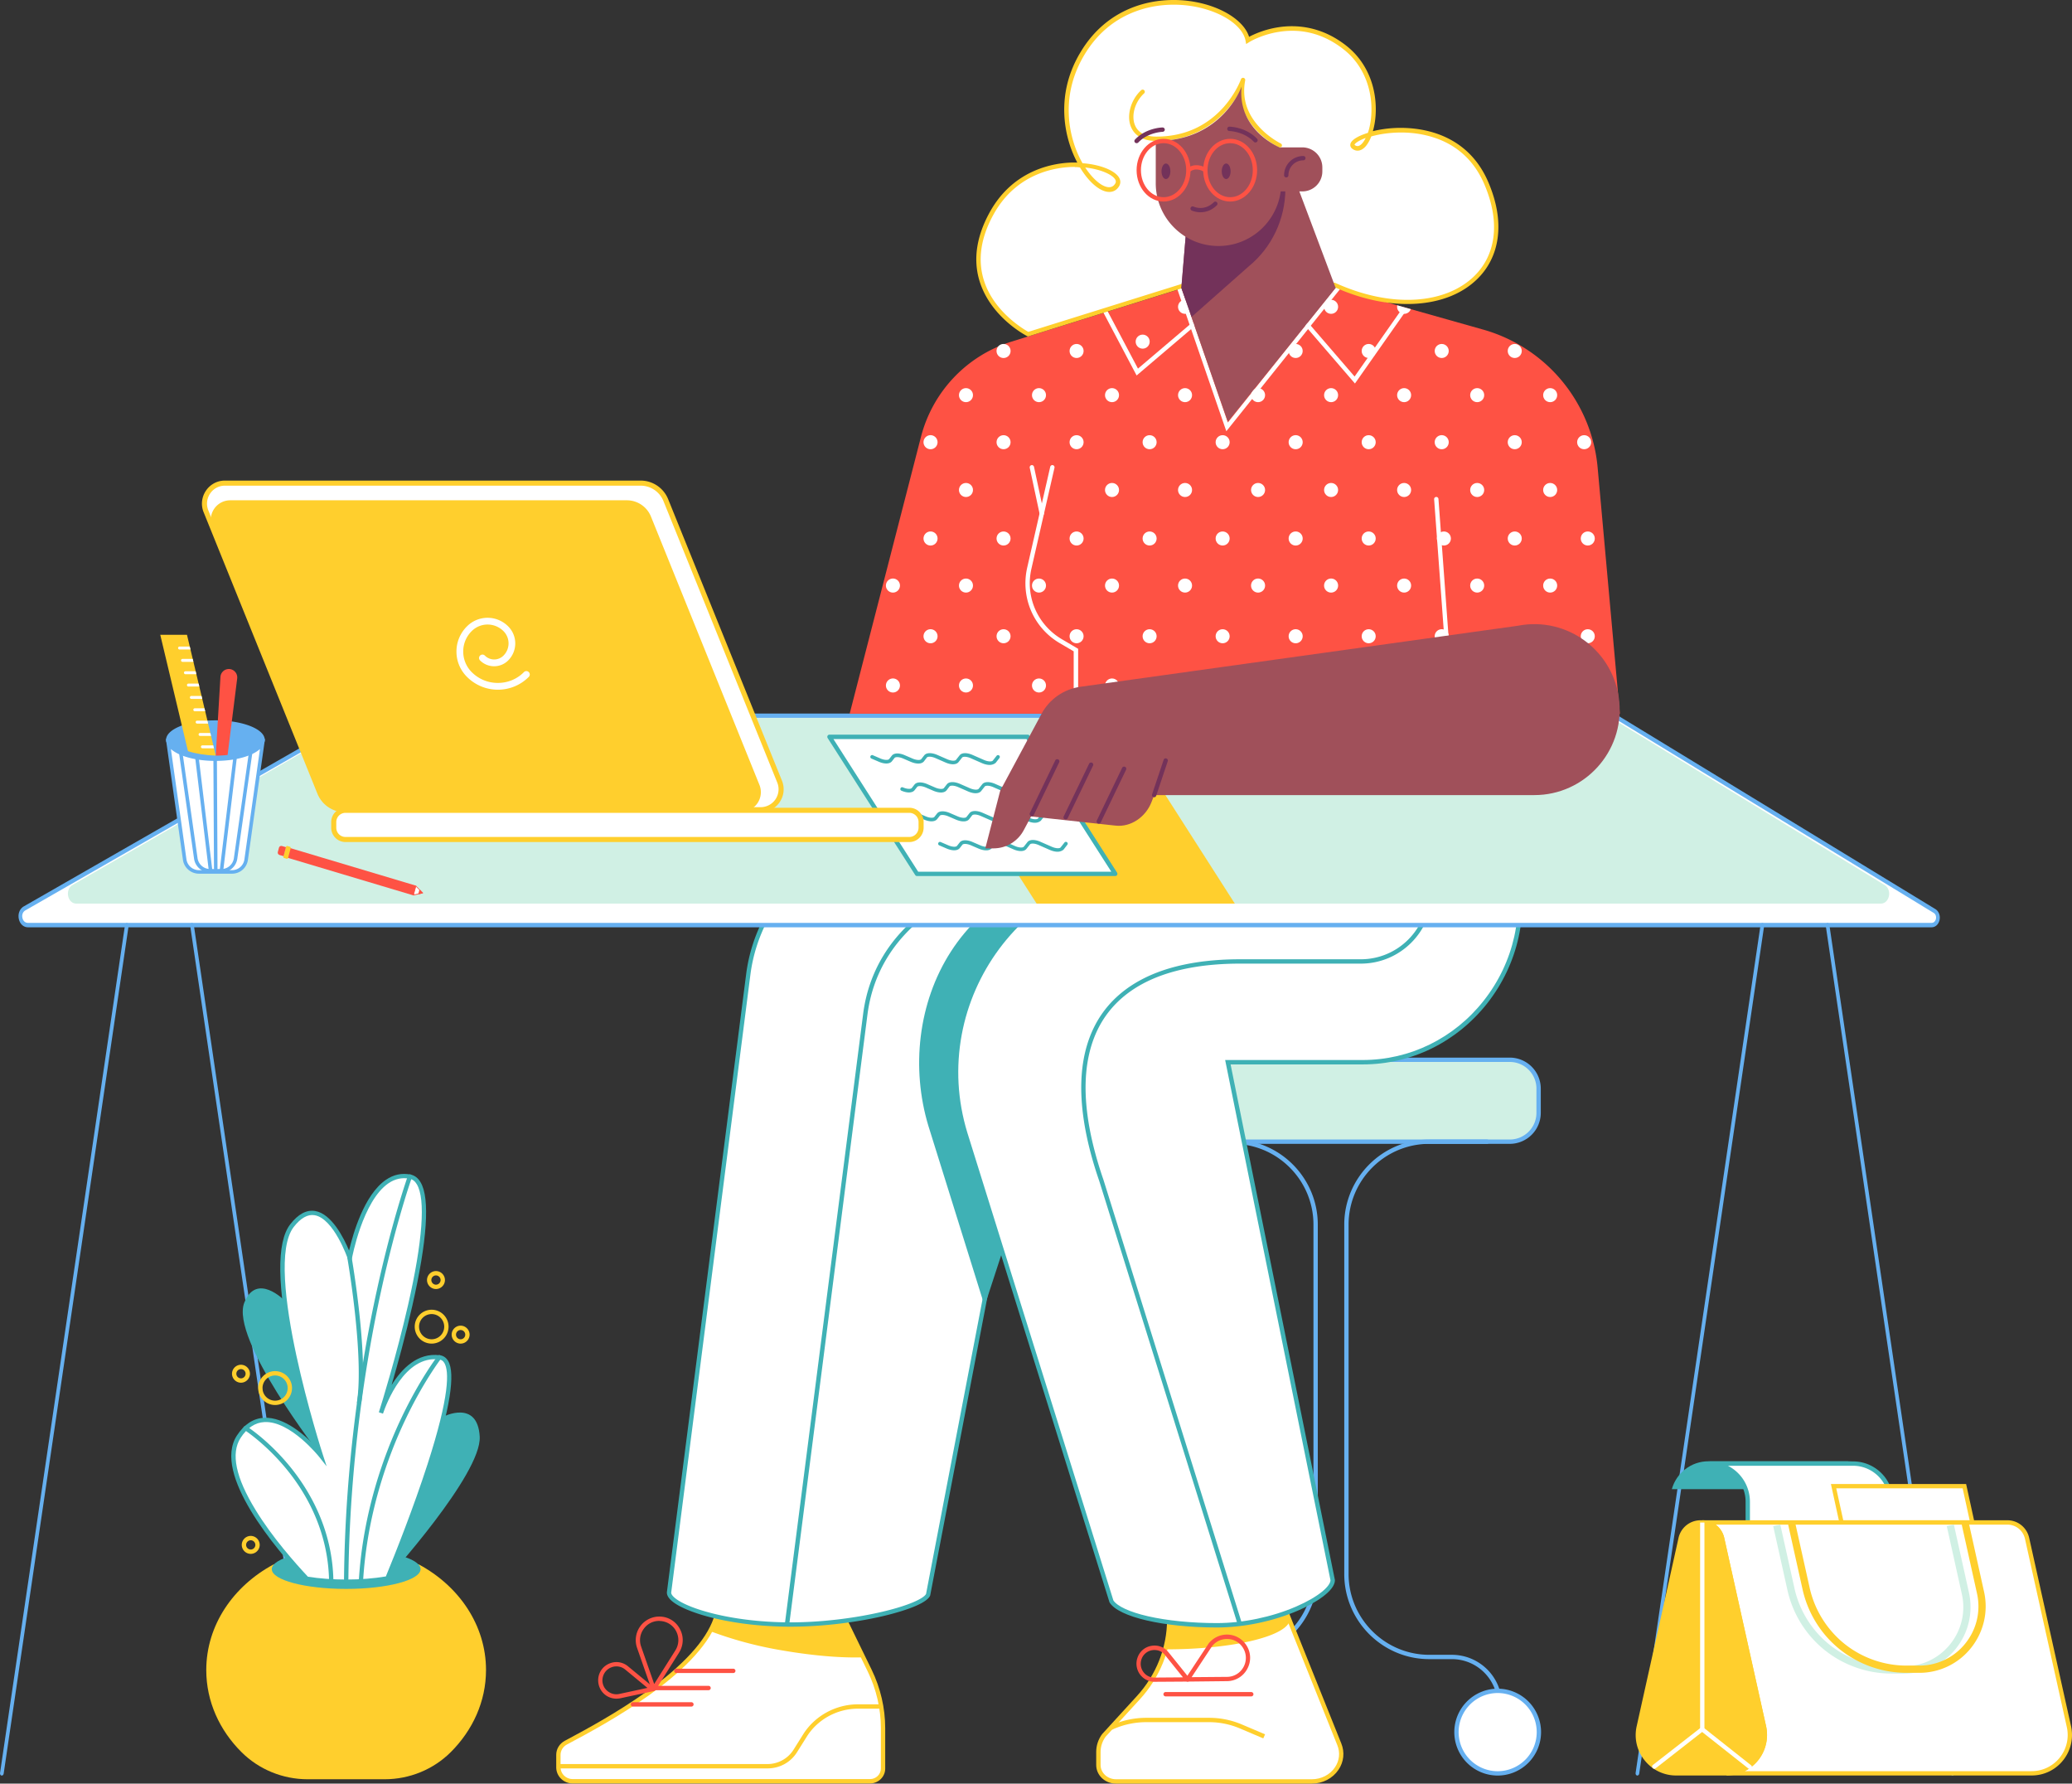 <svg xmlns="http://www.w3.org/2000/svg" xmlns:xlink="http://www.w3.org/1999/xlink" width="495" height="426" fill="none" xmlns:v="https://vecta.io/nano"><rect width="100%" height="100%" fill="#333333" stroke="none"/><style><![CDATA[.B{fill:#fff}.C{fill:#ffcf2d}.D{fill:#fe5244}.E{fill:#3fb1b5}.F{fill:#66b0f0}.G{fill:#d0f0e4}.H{fill:#a0505a}.I{fill:#73325a}.J{fill-rule:evenodd}]]></style><path d="M277.665 407.704a.51.51 0 0 1-.518-.519 11.96 11.96 0 0 1 11.936-11.949h5.423c10.623 0 19.277-8.664 19.277-19.3V292.5c0-10.635-8.654-19.298-19.277-19.298h-13.8a.51.51 0 0 1 0-1.038h13.8c11.193 0 20.314 9.13 20.314 20.336v83.438c0 11.206-9.12 20.336-20.314 20.336h-5.423a10.92 10.92 0 0 0-10.9 10.912.51.51 0 0 1-.518.519z" class="F"/><path d="M278.184 423.56c5.437 0 9.845-4.413 9.845-9.856s-4.408-9.857-9.845-9.857-9.846 4.413-9.846 9.857 4.408 9.856 9.846 9.856z" class="B"/><path d="M278.183 424.08a10.38 10.38 0 0 1-10.364-10.375c0-5.724 4.647-10.376 10.364-10.376a10.38 10.38 0 0 1 10.364 10.376 10.38 10.38 0 0 1-10.364 10.375zm0-19.713a9.34 9.34 0 0 0-9.327 9.338 9.34 9.34 0 0 0 9.327 9.338 9.34 9.34 0 0 0 9.328-9.338 9.34 9.34 0 0 0-9.328-9.338z" class="F"/><path d="M276.25 272.682h84.448c3.8 0 6.875-3.078 6.875-6.882v-5.793c0-3.805-3.075-6.883-6.875-6.883H276.25c-4.37 0-7.91 3.545-7.91 7.92v3.7a7.92 7.92 0 0 0 7.911 7.937z" class="G"/><g class="F"><path d="M360.697 273.2H276.25c-4.647 0-8.43-3.787-8.43-8.456v-3.7a8.45 8.45 0 0 1 8.43-8.439h84.448a7.41 7.41 0 0 1 7.393 7.402v5.793a7.41 7.41 0 0 1-7.393 7.401zm-84.448-19.558c-4.077 0-7.393 3.32-7.393 7.4v3.7c0 4.098 3.316 7.42 7.393 7.42h84.448c3.506 0 6.356-2.854 6.356-6.364v-5.793c0-3.51-2.85-6.364-6.356-6.364H276.25z"/><path d="M358.297 407.704a.51.51 0 0 1-.519-.519 10.92 10.92 0 0 0-10.899-10.912h-5.424c-11.193 0-20.313-9.13-20.313-20.336V292.5c0-11.205 9.12-20.336 20.313-20.336h13.8a.51.51 0 1 1 0 1.038h-13.8c-10.623 0-19.277 8.663-19.277 19.298v83.438c0 10.635 8.654 19.3 19.277 19.3h5.424a11.96 11.96 0 0 1 11.936 11.949.51.51 0 0 1-.518.519z"/></g><path d="M357.796 423.56c5.438 0 9.846-4.413 9.846-9.856s-4.408-9.857-9.846-9.857-9.846 4.413-9.846 9.857 4.408 9.856 9.846 9.856z" class="B"/><path d="M357.796 424.08a10.38 10.38 0 0 1-10.364-10.375 10.38 10.38 0 0 1 10.364-10.376 10.38 10.38 0 0 1 10.363 10.376 10.38 10.38 0 0 1-10.363 10.375zm0-19.713a9.34 9.34 0 0 0-9.328 9.338 9.34 9.34 0 0 0 9.328 9.338 9.34 9.34 0 0 0 9.327-9.338 9.34 9.34 0 0 0-9.327-9.338z" class="F"/><path d="M201.56 386.28l6.22 12.745c2.1 4.29 3.178 8.975 3.178 13.713v9.667c0 1.677-1.4 3.043-3.126 3.043h-71.027c-1.883 0-3.403-1.487-3.403-3.32v-2.992c0-1.2.674-2.317 1.762-2.905 7.375-3.96 31.195-16.34 35.807-29.57l30.6-.38z" class="B"/><path d="M207.83 425.966h-71.027c-2.16 0-3.92-1.73-3.92-3.84v-2.992c0-1.4.778-2.68 2.04-3.355l.777-.415c4.076-2.18 11.676-6.26 18.845-11.378 8.705-6.243 14.077-12.123 15.943-17.483l.12-.346 31.28-.38 6.357 13.04c2.107 4.34 3.23 9.165 3.23 13.938v9.667c0 1.954-1.64 3.545-3.645 3.545zm-36.498-38.788c-4.802 12.85-26.808 24.642-35.15 29.086l-.778.416c-.915.5-1.485 1.435-1.485 2.455v2.992c0 1.54 1.295 2.8 2.884 2.8h71.027c1.434 0 2.608-1.124 2.608-2.525v-9.666c0-4.635-1.088-9.286-3.126-13.49l-6.08-12.45-29.9.38z" class="C"/><path d="M210.524 407.584h-5.562c-5.147 0-9.932 2.61-12.626 6.883l-2.367 3.77c-1.416 2.248-3.92 3.615-6.615 3.615h-49.92" class="B"/><path d="M183.354 422.37h-49.92v-1.038h49.92c2.504 0 4.87-1.297 6.184-3.372l2.366-3.77c2.78-4.392 7.773-7.125 13.058-7.125h5.562v1.038h-5.562c-4.94 0-9.603 2.542-12.194 6.64l-2.367 3.77c-1.52 2.42-4.145 3.857-7.047 3.857zm22.868-26.528c-5.337.173-12.42-.38-20.97-1.937a91.15 91.15 0 0 1-15.598-4.323 19.49 19.49 0 0 0 1.313-2.905l30.6-.398 4.663 9.563z" class="C"/><g class="D"><path d="M156.165 403.9h-.052c-.2-.017-.363-.156-.432-.346l-3.49-9.978c-.604-1.746-.31-3.683.777-5.17s2.85-2.352 4.68-2.3a5.49 5.49 0 0 1 4.785 2.974c.967 1.8.88 3.908-.207 5.638l-5.63 8.94c-.087.156-.26.242-.432.242zm1.313-16.757c-1.47 0-2.8.675-3.68 1.885a4.55 4.55 0 0 0-.639 4.22l3.127 8.957 5.06-8.024c.88-1.4.95-3.13.172-4.6s-2.245-2.37-3.903-2.42c-.035-.018-.087-.018-.138-.018z"/><path d="M147.27 405.716c-1.106 0-2.194-.415-3.006-1.193-1.036-.986-1.52-2.42-1.313-3.84a4.29 4.29 0 0 1 2.747-3.406 4.29 4.29 0 0 1 4.335.709l6.15 5.066a.5.5 0 0 1 .172.519c-.052.2-.207.346-.397.38l-7.8 1.677a5.09 5.09 0 0 1-.898.086zm0-7.712a3.31 3.31 0 0 0-1.209.225c-1.123.432-1.9 1.4-2.1 2.594a3.26 3.26 0 0 0 1.001 2.922c.812.76 1.9 1.072 2.97.847l6.737-1.452-5.32-4.393a3.29 3.29 0 0 0-2.09-.743z"/><path d="M169.275 403.692H155.3a.519.519 0 0 1 0-1.038h13.974a.519.519 0 0 1 0 1.038zm-4.093 3.908h-13.957a.519.519 0 0 1 0-1.038h13.957a.519.519 0 0 1 0 1.038zm10-8.006H161.57a.518.518 0 1 1 0-1.037h13.612a.518.518 0 1 1 0 1.037z"/></g><path d="M284.592 208.042l-32.042 12.14-30.815 160.667c-1.244 2.94-17.584 7.16-32.836 7.16-16.064 0-29.07-4.48-29.07-7.644l18.93-147.576c2.47-19.472 19.018-34.084 38.64-34.084h66.588l.31 9.32.294.017z" class="B"/><g class="E"><path d="M188.898 388.527c-7.4 0-14.75-.95-20.7-2.663-2.677-.778-8.878-2.854-8.878-5.5v-.07l18.93-147.576c1.21-9.545 5.855-18.313 13.058-24.66 7.22-6.364 16.48-9.874 26.1-9.874h67.09l.3 9.355 2.246.138L253 220.58l-30.78 160.494c-.984 2.317-8.395 4.254-11.52 4.98-6.857 1.574-14.786 2.473-21.8 2.473zm-28.552-8.128c.052 1.055 2.59 2.888 8.136 4.48 5.855 1.695 13.1 2.61 20.416 2.61 6.927 0 14.786-.9 21.557-2.455 6.754-1.557 10.26-3.286 10.78-4.34l30.85-160.892 31.68-12-.294-8.577h-66.086a38.34 38.34 0 0 0-25.409 9.615c-7.013 6.19-11.538 14.733-12.713 24.02L160.346 380.4z"/><path d="M188.017 388.492h-.07c-.277-.034-.484-.294-.45-.588l18.7-145.69c1.26-9.926 6.322-18.417 14.63-24.556 8.74-6.467 20.64-9.89 34.39-9.89a.51.51 0 1 1 0 1.037c-13.525 0-25.22 3.355-33.77 9.684-8.084 5.983-12.99 14.232-14.216 23.864l-18.69 145.69a.52.52 0 0 1-.518.45z"/><path d="M269.72 206.313L235.224 311.92l-13.438-43.024c-8.29-27.513 6.65-62.583 47.933-62.583z"/></g><path d="M307.547 385.64l12.42 30.97c1.727 4.288-1.676 8.87-6.582 8.87H266.6c-2.315 0-4.197-1.746-4.197-3.925v-3.113c0-1.418.45-2.784 1.312-3.96l8.205-8.975c4.785-5.222 7.4-11.88 7.4-18.745v-.087l28.207-1.037z" class="B"/><path d="M313.385 426H266.6c-2.61 0-4.716-1.99-4.716-4.444v-3.113c0-1.54.484-3.01 1.416-4.27l.035-.035 8.205-8.975c4.698-5.12 7.272-11.655 7.272-18.4v-.588l29.07-1.072 12.558 31.317c.846 2.092.604 4.392-.674 6.277-1.4 2.075-3.783 3.303-6.39 3.303zm-49.263-11.188c-.777 1.072-1.192 2.334-1.192 3.63v3.113c0 1.885 1.66 3.406 3.68 3.406h46.775c2.263 0 4.318-1.054 5.527-2.836 1.09-1.608 1.296-3.545.57-5.308L307.2 386.192l-27.343 1.003c-.104 6.848-2.78 13.47-7.548 18.676l-8.188 8.94z" class="C"/><path d="M265.453 412.65a19.73 19.73 0 0 1 8.343-1.85h15a19.56 19.56 0 0 1 7.704 1.573l5.493 2.335" class="B"/><path d="M301.795 415.2l-5.493-2.334c-2.366-1.02-4.888-1.54-7.496-1.54h-15c-2.798 0-5.596.622-8.118 1.798l-.432-.934c2.66-1.245 5.614-1.902 8.568-1.902h15a19.94 19.94 0 0 1 7.91 1.61l5.493 2.334-.432.968zm6.338-28.133c-.967 3.82-13.8 6.865-29.485 6.865h-.26c.64-2.335.967-4.738.967-7.177v-.086l28.207-1.02.57 1.418z" class="C"/><g class="D"><path d="M283.71 401.635c-.2 0-.363-.104-.45-.277s-.087-.38.017-.536l5.423-8.214c0-.017.018-.017.018-.035a5.6 5.6 0 0 1 4.698-2.161c1.83.103 3.472 1.106 4.422 2.663 1.054 1.73 1.088 3.822.104 5.585a5.53 5.53 0 0 1-4.802 2.871l-9.43.104zm5.838-8.44l-4.87 7.384 8.48-.07a4.49 4.49 0 0 0 3.904-2.335 4.51 4.51 0 0 0-.087-4.548c-.777-1.297-2.1-2.092-3.593-2.16-1.52-.087-2.9.553-3.834 1.73z"/><path d="M275.817 401.686c-1.4 0-2.73-.692-3.54-1.85-.812-1.176-1.002-2.663-.5-3.995a4.22 4.22 0 0 1 3.333-2.749c1.555-.26 3.075.328 4.06 1.556l4.94 6.14c.12.155.155.363.07.553a.52.52 0 0 1-.467.294l-7.876.052zm0-7.6a3.19 3.19 0 0 0-.553.052 3.22 3.22 0 0 0-2.539 2.093c-.38 1.037-.242 2.127.38 3.043.622.9 1.606 1.4 2.677 1.4h.017l6.806-.052-4.266-5.3c-.605-.795-1.538-1.228-2.522-1.228zm23.1 11.086H278.46a.519.519 0 1 1 0-1.038h20.468a.519.519 0 1 1 0 1.038z"/></g><path d="M318.394 377.408c0 3.752-13.542 10.8-27.672 10.8-12.695 0-23.215-2.524-25.2-5.724l-34.926-111.85c-9.7-32.113 14.32-64.485 47.812-64.485h5.734l-.812-28.844h71.718l7.065 29.346c5.7 23.69-12.23 47.07-36.567 47.07h-32.197l25.046 123.695z" class="B"/><g class="E"><path d="M290.722 388.717c-12.713 0-23.49-2.507-25.633-5.966l-.035-.052-.017-.07-34.926-111.85c-2.384-7.886-2.833-15.9-1.347-23.882 1.4-7.487 4.56-14.698 9.137-20.872s10.554-11.275 17.308-14.785c7.168-3.735 14.976-5.62 23.198-5.62h5.2l-.812-28.845h72.65l.104.398 7.065 29.346c2.78 11.586.12 23.656-7.307 33.116-7.306 9.268-18.136 14.595-29.76 14.595h-31.558l24.925 123.176c0 2.542-4.577 5.43-8.844 7.28-5.925 2.56-12.972 4.03-19.346 4.03zm-24.735-6.467c.933 1.4 3.92 2.784 8.222 3.77 4.612 1.055 10.468 1.642 16.496 1.642 6.236 0 13.128-1.435 18.93-3.942 5.58-2.42 8.17-4.93 8.222-6.278L292.69 253.177h32.837c11.296 0 21.85-5.17 28.95-14.198 7.238-9.2 9.83-20.94 7.117-32.233l-6.96-28.948h-70.785l.81 28.844h-6.27c-8.05 0-15.7 1.85-22.714 5.5-6.615 3.44-12.47 8.44-16.962 14.49s-7.583 13.108-8.948 20.458c-1.45 7.8-1.02 15.667 1.313 23.38l34.91 111.78z"/><path d="M296.13 388.18c-.225 0-.432-.138-.5-.363L262.62 282.1c-3.006-8.698-4.457-16.566-4.3-23.328.155-6.657 1.865-12.312 5.078-16.825 3.006-4.22 7.34-7.454 12.886-9.615 5.493-2.127 12.195-3.217 19.95-3.217h28.864c8.843 0 16.03-7.193 16.03-16.047v-35.693a.51.51 0 0 1 .518-.518c.294 0 .518.224.518.518v35.693c0 9.424-7.652 17.085-17.065 17.085h-28.864c-7.617 0-14.198 1.055-19.57 3.13-5.355 2.075-9.535 5.188-12.42 9.234-3.092 4.34-4.733 9.805-4.89 16.255-.155 6.64 1.28 14.388 4.25 22.982l33.01 105.746c.087.276-.07.57-.345.657-.035.034-.086.034-.138.034z"/></g><path d="M461.46 220.958H6.654c-1.8 0-2.465-2.767-.954-3.89l80.416-46.102h299.506l76.66 46.725c1.262.986.675 3.268-.822 3.268z" class="B"/><path d="M461.46 221.478H6.654c-1.013 0-1.85-.744-2.142-1.902-.28-1.16.088-2.318.954-2.957.015-.018.03-.018.044-.035l80.416-46.102c.06-.035.132-.052.19-.052h299.506c.074 0 .147.017.206.052l76.66 46.725c.014 0 .03.017.044.034.733.57 1.056 1.59.807 2.594-.265 1.003-.998 1.643-1.88 1.643zm-455.54-3.96c-.616.467-.7 1.228-.558 1.764.132.553.543 1.14 1.29 1.14H461.46c.587 0 .9-.467 1.028-.9.102-.433.058-1.02-.426-1.418L385.52 171.45H86.22l-80.3 46.068z" class="F"/><path d="M449.326 215.823H18.22c-1.996 0-2.76-3.095-1.057-4.358l69.396-39.98h298.376l65.493 40.016c1.643 1.28.88 4.323-1.1 4.323z" class="G"/><path d="M.433 424.08H.36c-.235-.052-.396-.3-.352-.605L29.87 220.872c.044-.277.264-.467.514-.415.235.052.396.3.352.605L.873 423.647c-.044.26-.235.432-.44.432zm75.297 0c-.206 0-.396-.173-.44-.433L45.427 221.045c-.044-.276.117-.553.352-.605s.47.14.514.415l29.863 202.602c.044.277-.117.553-.352.605-.03.018-.044.018-.073.018zm315.442-.003h-.074c-.235-.052-.396-.3-.352-.605L420.6 220.87c.044-.277.264-.467.513-.415.235.052.396.3.352.605l-29.862 202.602c-.044.242-.235.415-.44.415zm75.293.003c-.205 0-.396-.173-.44-.433l-29.862-202.602c-.045-.276.117-.553.352-.605s.47.14.513.415l29.863 202.602c.044.277-.117.553-.352.605-.03.018-.044.018-.074.018z" class="F"/><path d="M399.402 355.67h34.235c1.07-3.84 4.577-6.657 8.758-6.657H408.16c-4.18 0-7.686 2.818-8.757 6.657z" class="E"/><path d="M408.453 349.566c5.01 0 9.086 4.082 9.086 9.096v9.096h34.235v-9.096c0-5.032-4.076-9.096-9.086-9.096h-34.235z" class="B"/><path d="M452.292 368.277h-35.27v-9.614c0-4.72-3.835-8.578-8.568-8.578v-1.037h34.235c5.303 0 9.604 4.306 9.604 9.615v9.614zm-34.235-1.037h33.2v-8.577c0-4.72-3.852-8.578-8.568-8.578h-29.9a9.63 9.63 0 0 1 5.268 8.578v8.577z" class="E"/><path d="M469.3 354.962h-31.248l1.9 8.68H471.2l-1.9-8.68z" class="B"/><path d="M471.828 364.162h-32.3l-2.124-9.72h32.3l2.125 9.72zm-31.47-1.038h30.193l-1.676-7.643H438.68l1.676 7.643z" class="C"/><path d="M485.335 423.545H412.46c5.856 0 10.21-5.43 8.93-11.153l-10-44.98c-.483-2.213-2.452-3.787-4.715-3.787h72.875c2.263 0 4.215 1.574 4.716 3.787l10 44.98a9.16 9.16 0 0 1-8.931 11.153z" class="B"/><path d="M485.336 424.064H412.46v-1.037a8.56 8.56 0 0 0 6.737-3.234c1.64-2.058 2.263-4.704 1.693-7.28l-10.002-44.98c-.43-1.954-2.193-3.39-4.214-3.39v-1.038h72.875c2.522 0 4.664 1.73 5.217 4.185l10 44.98a9.7 9.7 0 0 1-1.883 8.162 9.59 9.59 0 0 1-7.548 3.631zm-68.506-1.037h68.506a8.56 8.56 0 0 0 6.736-3.234c1.64-2.058 2.263-4.704 1.693-7.28l-10-44.98c-.45-1.988-2.177-3.39-4.215-3.39h-69.714c1.02.744 1.78 1.868 2.073 3.165l10 44.978a9.7 9.7 0 0 1-1.883 8.162 10.16 10.16 0 0 1-3.196 2.577z" class="C"/><path d="M454.883 399.716h-3.057c-5.752 0-11.4-1.988-15.89-5.585s-7.652-8.68-8.913-14.32l-3.403-15.286 1.693-.38 3.403 15.287a23.86 23.86 0 0 0 8.308 13.35c4.18 3.355 9.448 5.205 14.82 5.205h3.058c4.3 0 8.325-1.937 11.02-5.31s3.714-7.712 2.764-11.932l-3.6-16.238 1.692-.38 3.6 16.238c1.054 4.72-.086 9.597-3.11 13.384-3.04 3.805-7.548 5.966-12.385 5.966z" class="G"/><g class="C"><path d="M458.5 399.543h-3.058a25.53 25.53 0 0 1-15.891-5.586c-4.5-3.597-7.652-8.68-8.913-14.318l-3.403-15.287a.87.87 0 0 1 .657-1.038.87.87 0 0 1 1.036.658l3.403 15.286a23.87 23.87 0 0 0 8.308 13.351c4.18 3.354 9.45 5.205 14.82 5.205h3.057a14.05 14.05 0 0 0 11.02-5.309c2.695-3.372 3.714-7.713 2.764-11.932l-3.6-16.238a.87.87 0 0 1 .656-1.038.87.87 0 0 1 1.036.657l3.6 16.238c1.053 4.72-.087 9.598-3.1 13.385a15.76 15.76 0 0 1-12.384 5.966zm-46.05 24.002h-12.023a9.16 9.16 0 0 1-8.93-11.153l10-44.98c.484-2.213 2.453-3.787 4.716-3.787h.484c2.262 0 4.214 1.574 4.715 3.787l10 44.98c1.244 5.723-3.1 11.153-8.964 11.153z"/><path d="M412.46 424.064h-12.022a9.59 9.59 0 0 1-7.548-3.631c-1.848-2.3-2.54-5.274-1.883-8.162l10-44.98a5.38 5.38 0 0 1 5.217-4.185h.484c2.52 0 4.663 1.73 5.216 4.185l10 44.98c.622 2.888-.07 5.862-1.934 8.162-1.83 2.317-4.595 3.63-7.532 3.63zm-6.235-59.92c-2.004 0-3.783 1.418-4.215 3.372l-10 44.98c-.57 2.576.035 5.222 1.693 7.28 1.64 2.058 4.11 3.234 6.736 3.234h12.022a8.61 8.61 0 0 0 6.737-3.234 8.68 8.68 0 0 0 1.727-7.298l-10-44.978c-.45-1.99-2.176-3.4-4.214-3.4h-.484v.035z"/></g><g class="B"><path d="M407.192 363.644h-1.036v49.49h1.036v-49.49z"/><path d="M418.023 422.508c-.12 0-.225-.035-.33-.104l-11.054-8.733-11.107 8.68a.52.52 0 0 1-.726-.086c-.172-.225-.138-.554.087-.727l11.763-9.165 11.676 9.252a.52.52 0 0 1 .087.726.59.59 0 0 1-.397.156z"/></g><path d="M76.604 347.613s-21.678-27.876-18.24-36.488c2.936-7.35 9.62-.5 9.62-.5l8.62 37zm15.942 29.363s22.576-24.9 22.058-33.86-8.7-4.755-8.7-4.755l-13.37 38.614z" class="E"/><path d="M116.107 398.885c0 7.505-3.178 14.353-8.395 19.576-4.197 4.185-9.897 6.502-15.822 6.502H73.494c-5.925 0-11.625-2.317-15.822-6.502-5.217-5.205-8.395-12.07-8.395-19.576 0-10.687 6.426-20.042 16.064-25.23h34.72c9.62 5.17 16.047 14.543 16.047 25.23z" class="C"/><path d="M82.7 379.5c9.816 0 17.774-2.114 17.774-4.72s-7.958-4.72-17.774-4.72-17.774 2.113-17.774 4.72 7.958 4.72 17.774 4.72z" class="E"/><path d="M92.545 376.976c-2.815.5-6.2.795-9.846.795-3.455 0-6.685-.26-9.397-.71-6.426-6.83-22.075-24.953-16.288-33.91 7.22-11.188 19.605 4.48 19.605 4.48s-14.613-44.926-6.875-54.904 13.8 7.747 13.8 7.747 3.904-21.512 14.388-19.454c10 1.97-5.493 51.86-6.944 56.46.743-2.213 5.234-14.422 13.99-13.298 8.29 1.055-7.877 41.7-12.437 52.795z" class="B"/><g class="E"><path d="M82.7 378.3c-3.386 0-6.65-.242-9.483-.71l-.173-.035-.12-.12c-6.892-7.332-22.282-25.368-16.34-34.55 1.745-2.698 3.938-4.133 6.512-4.255 4.854-.242 9.81 4.22 12.298 6.848-1.21-3.942-3.68-12.398-5.63-21.425-3.593-16.722-3.748-27.357-.432-31.63 1.9-2.455 3.904-3.527 5.96-3.182 3.956.658 6.875 6.502 8.1 9.442.915-3.908 3.576-13.315 8.81-16.895 1.814-1.245 3.766-1.66 5.838-1.262 1.02.207 1.83.813 2.435 1.85 2.28 3.84 1.607 13.8-1.986 29.57-1.606 7.073-3.506 13.955-4.94 18.866 2.4-3.873 6.184-7.8 11.503-7.124.864.103 1.538.57 2.02 1.383 1.762 3.026.432 11.43-3.955 25.005-3.403 10.566-7.8 21.53-10.088 27.133l-.104.26-.276.052c-2.97.5-6.408.778-9.95.778zm-9.137-1.712c2.73.432 5.9.675 9.137.675 3.386 0 6.65-.26 9.483-.744 2.332-5.655 6.598-16.428 9.95-26.787 5.338-16.53 5.148-22.255 4.042-24.158-.293-.518-.708-.812-1.243-.88-8.29-1.055-12.644 10.6-13.44 12.952l-.984-.33c.69-2.16 4.232-13.61 6.978-25.628 3.49-15.304 4.215-25.264 2.107-28.81-.45-.76-1.02-1.21-1.745-1.35-1.78-.346-3.472.017-5.044 1.09-6.184 4.22-8.706 17.812-8.723 17.95l-.363 1.954-.64-1.885c-.035-.103-3.35-9.632-7.928-10.393-1.64-.276-3.316.675-4.975 2.802-7.48 9.65 6.805 53.97 6.96 54.42l.898 2.75-1.796-2.266c-.07-.086-6.875-8.612-13.058-8.3-2.228.104-4.146 1.383-5.7 3.787-2.384 3.683-1.175 9.46 3.576 17.206 3.938 6.468 9.466 12.7 12.506 15.944z"/><path d="M82.7 378.3a.52.52 0 0 1-.518-.519c.225-28.827 4.353-53.642 7.8-69.378 3.714-17.068 7.427-27.46 7.462-27.565.104-.277.397-.415.656-.31.276.104.415.398.31.657-.035.104-3.73 10.445-7.428 27.444-3.42 15.684-7.53 40.43-7.756 69.153a.52.52 0 0 1-.518.519z"/><path d="M85.8 335.456h-.086c-.276-.035-.484-.3-.432-.588 1.7-11.3-2.246-34.084-2.28-34.3-.052-.277.138-.553.415-.605s.553.138.604.415c.035.225 4.025 23.172 2.28 34.655-.035.242-.242.432-.5.432zm.414 42.73H86.2a.51.51 0 0 1-.484-.554c.984-16.497 6.046-30.244 10.122-38.856 4.422-9.338 8.688-14.872 8.723-14.924a.52.52 0 0 1 .726-.086.52.52 0 0 1 .086.726c-.035.052-4.25 5.516-8.62 14.768-4.042 8.525-9.05 22.135-10.018 38.46 0 .26-.225.467-.5.467zm-7.082.018a.52.52 0 0 1-.518-.519c-.173-12.157-5.666-21.34-10.26-26.908-4.975-6.035-9.95-9.234-9.984-9.25a.51.51 0 1 1 .552-.865c.207.14 5.165 3.303 10.243 9.477 4.68 5.7 10.312 15.096 10.485 27.547a.52.52 0 0 1-.518.519z"/></g><path d="M65.72 335.576a4.05 4.05 0 0 1-4.042-4.046 4.05 4.05 0 0 1 4.042-4.047 4.05 4.05 0 0 1 4.042 4.047 4.05 4.05 0 0 1-4.042 4.046zm0-7.055a3.01 3.01 0 0 0-3.006 3.009 3.01 3.01 0 0 0 3.006 3.009 3.01 3.01 0 0 0 3.005-3.009 3.01 3.01 0 0 0-3.005-3.009zm-8.152 1.73c-1.175 0-2.142-.97-2.142-2.145s.967-2.144 2.142-2.144 2.142.968 2.142 2.144-.967 2.145-2.142 2.145zm0-3.252c-.605 0-1.105.502-1.105 1.107s.5 1.107 1.105 1.107 1.105-.5 1.105-1.107-.5-1.107-1.105-1.107zM59.9 371.13c-1.175 0-2.142-.968-2.142-2.144s.967-2.144 2.142-2.144 2.142.968 2.142 2.144-.967 2.144-2.142 2.144zm0-3.25c-.605 0-1.105.502-1.105 1.107s.5 1.107 1.105 1.107 1.105-.502 1.105-1.107-.5-1.107-1.105-1.107zm43.217-46.968a4.05 4.05 0 0 1-4.042-4.046 4.05 4.05 0 0 1 4.042-4.047 4.05 4.05 0 0 1 4.042 4.047 4.05 4.05 0 0 1-4.042 4.046zm0-7.055a3.01 3.01 0 0 0-3.005 3.009 3.01 3.01 0 0 0 3.005 3.009 3.01 3.01 0 0 0 3.006-3.009 3.01 3.01 0 0 0-3.006-3.009zm1.037-5.983c-1.175 0-2.142-.97-2.142-2.145s.967-2.144 2.142-2.144 2.142.968 2.142 2.144-.967 2.145-2.142 2.145zm0-3.25c-.605 0-1.105.5-1.105 1.106s.5 1.107 1.105 1.107 1.106-.502 1.106-1.107-.5-1.106-1.106-1.106zm5.89 16.29c-1.175 0-2.142-.97-2.142-2.145s.967-2.144 2.142-2.144 2.142.968 2.142 2.144-.968 2.145-2.142 2.145zm0-3.25c-.605 0-1.106.5-1.106 1.106s.5 1.107 1.106 1.107a1.11 1.11 0 0 0 1.105-1.107 1.11 1.11 0 0 0-1.105-1.106z" class="C"/><path d="M319.275 68.818l34.77 9.822a37.77 37.77 0 0 1 27.637 33.115l5.303 58.71h-184l16.996-65.972c2.78-10.998 11.107-19.713 21.954-22.982l40.61-12.693h36.74z" class="D"/><g class="B"><use xlink:href="#B"/><use xlink:href="#C"/><use xlink:href="#C" x="17.445"/><use xlink:href="#D"/><use xlink:href="#D" x="17.446"/><use xlink:href="#B" x="87.229"/><use xlink:href="#E"/><use xlink:href="#F"/><use xlink:href="#C" x="122.13"/><use xlink:href="#C" x="139.566"/><use xlink:href="#G"/><use xlink:href="#H"/><use xlink:href="#I"/><use xlink:href="#I" x="17.446"/><use xlink:href="#I" x="34.892"/><use xlink:href="#G" x="87.229"/><use xlink:href="#I" x="69.784"/><use xlink:href="#G" x="122.121"/><use xlink:href="#H" x="122.122"/><use xlink:href="#H" x="139.568"/><use xlink:href="#B" y="-23.865"/><use xlink:href="#C" y="-23.865"/><use xlink:href="#C" x="17.445" y="-23.865"/><use xlink:href="#D" y="-23.865"/><use xlink:href="#D" x="17.446" y="-23.865"/><use xlink:href="#B" x="87.229" y="-23.865"/><use xlink:href="#E" y="-23.865"/><use xlink:href="#F" y="-23.865"/><use xlink:href="#C" x="122.13" y="-23.865"/><use xlink:href="#C" x="139.566" y="-23.865"/><use xlink:href="#G" y="-23.346"/><use xlink:href="#H" y="-23.346"/><use xlink:href="#I" y="-23.346"/><use xlink:href="#I" x="17.446" y="-23.346"/><use xlink:href="#I" x="34.892" y="-23.346"/><use xlink:href="#G" x="87.229" y="-23.346"/><use xlink:href="#I" x="69.784" y="-23.346"/><use xlink:href="#H" x="105.194" y="-23.346"/><use xlink:href="#H" x="122.122" y="-23.346"/><use xlink:href="#H" x="139.568" y="-23.346"/><use xlink:href="#J"/><use xlink:href="#J" x="34.89"/><use xlink:href="#K"/><use xlink:href="#J" x="69.782"/><use xlink:href="#J" x="87.228"/><use xlink:href="#L"/><use xlink:href="#J" x="122.13"/><use xlink:href="#J" x="139.566"/><use xlink:href="#G" y="-46.345"/><use xlink:href="#H" y="-46.345"/><use xlink:href="#I" y="-46.345"/><use xlink:href="#I" x="17.446" y="-46.345"/><use xlink:href="#I" x="34.892" y="-46.345"/><use xlink:href="#G" x="87.229" y="-46.345"/><use xlink:href="#I" x="69.784" y="-46.345"/><use xlink:href="#G" x="122.121" y="-46.345"/><use xlink:href="#H" x="122.122" y="-46.345"/><use xlink:href="#H" x="138.704" y="-46.345"/><use xlink:href="#J" y="-22.654"/><use xlink:href="#J" x="17.445" y="-22.654"/><use xlink:href="#J" x="34.89" y="-22.654"/><use xlink:href="#K" y="-22.654"/><use xlink:href="#J" x="69.782" y="-22.654"/><use xlink:href="#J" x="87.228" y="-22.654"/><use xlink:href="#L" y="-22.654"/><use xlink:href="#J" x="122.13" y="-22.654"/><use xlink:href="#J" x="139.566" y="-22.654"/><use xlink:href="#K" y="-43.751"/><use xlink:href="#J" x="69.782" y="-43.751"/><use xlink:href="#K" x="34.892" y="-43.751"/><path d="M337.033 73.834a1.67 1.67 0 0 1-1.589 1.124 1.68 1.68 0 0 1-1.676-1.677 2.48 2.48 0 0 1 .035-.363l3.23.916zM239.75 85.506c.925 0 1.676-.75 1.676-1.677s-.75-1.677-1.676-1.677-1.675.75-1.675 1.677.75 1.677 1.675 1.677z"/><use xlink:href="#J" x="26.427" y="-33.202"/><use xlink:href="#J" x="42.215" y="-35.432"/><use xlink:href="#J" x="61.32" y="-33.202"/><use xlink:href="#K" x="26.428" y="-33.202"/><use xlink:href="#K" x="43.874" y="-33.202"/><use xlink:href="#K" x="61.32" y="-33.202"/><use xlink:href="#K" x="78.766" y="-33.202"/><path d="M346.93 171.485c-.276 0-.5-.207-.518-.484l-3.8-51.757a.519.519 0 1 1 1.036-.069l3.8 51.757a.51.51 0 0 1-.483.553h-.035zm-89.907 0a.51.51 0 0 1-.518-.518v-15.4l-3.333-1.954c-6.288-3.683-9.397-10.946-7.773-18.054l5.5-24.07a.54.54 0 0 1 .622-.398.54.54 0 0 1 .397.623l-5.5 24.07c-1.538 6.658 1.4 13.454 7.3 16.912l3.852 2.266v15.978c-.017.3-.242.536-.536.536zM292.97 103l-11.815-34.24c-.086-.277.052-.57.328-.657s.57.052.657.33l11.193 32.475 26.1-32.63a.52.52 0 0 1 .726-.086.52.52 0 0 1 .086.726L292.97 103z"/><path d="M323.697 91.6L311.97 78c-.2-.225-.155-.536.052-.726.224-.2.535-.156.725.052l10.865 12.606 11.314-16.134c.173-.242.484-.294.725-.12s.294.484.12.726L323.697 91.6zm-52.164-1.927l-7.98-15.114c-.138-.26-.034-.57.207-.7a.53.53 0 0 1 .709.208l7.392 13.973 12.68-10.773c.224-.2.553-.156.725.052a.51.51 0 0 1-.05.726l-13.68 11.638zm-22.663 33.514c-.242 0-.45-.173-.5-.415l-2.366-11.05a.54.54 0 0 1 .397-.623c.276-.07.553.12.622.398l2.366 11.05a.54.54 0 0 1-.397.623c-.052.017-.086.017-.12.017z"/></g><path d="M295 215.824h-47.346L226.71 183.09h47.346L295 215.824z" class="C"/><path d="M266.437 208.717h-47.363L198.156 176h47.346l20.935 32.718z" class="B"/><path d="M266.437 209.236h-47.363c-.173 0-.345-.087-.432-.242l-20.917-32.718a.54.54 0 0 1-.018-.536.5.5 0 0 1 .449-.277h47.346c.173 0 .345.086.432.242l20.935 32.718c.103.156.103.363.017.536a.5.5 0 0 1-.45.277zm-47.087-1.038h46.137l-20.26-31.68h-46.12l20.244 31.68zm17.067-25.5c-.52 0-1.14-.138-1.797-.415l-2.677-1.176c-1.14-.5-1.935-.397-2.107-.155l-.847 1.072c-.535.657-1.744.692-3.126.086l-2.332-1.02c-1.14-.5-1.935-.398-2.107-.155l-.7.916c-.535.657-1.744.692-3.143.104l-1.762-.76c-1.14-.502-1.935-.398-2.108-.173l-.64.813c-.535.657-1.744.7-3.126.103l-1.762-.76a.42.42 0 0 1-.225-.571c.087-.225.346-.33.57-.225l1.762.76c1.037.45 1.9.432 2.125.156l.64-.813c.518-.675 1.762-.7 3.144-.087l1.762.76c1.036.45 1.9.433 2.124.156l.708-.9c.52-.675 1.762-.7 3.144-.104l2.332 1.02c1.036.45 1.9.433 2.125.156l.846-1.072c.518-.675 1.762-.7 3.144-.087l2.677 1.176c1.036.45 1.9.432 2.125.156l.915-1.16a.431.431 0 0 1 .674.536l-.916 1.176a2.24 2.24 0 0 1-1.433.484zm5.406 6.917c-.52 0-1.14-.138-1.797-.415l-2.677-1.176c-1.14-.5-1.935-.397-2.107-.155l-.847 1.072c-.535.657-1.744.692-3.126.086l-2.332-1.02c-1.14-.5-1.935-.398-2.107-.156l-.7.917c-.535.657-1.744.692-3.143.104l-1.762-.76c-1.14-.502-1.935-.398-2.107-.173l-.64.813c-.535.657-1.744.7-3.126.103-.225-.086-.328-.345-.225-.57.087-.225.346-.33.57-.225 1.037.45 1.9.432 2.125.156l.64-.813c.518-.675 1.762-.7 3.144-.087l1.762.76c1.036.45 1.9.433 2.124.156l.708-.9c.52-.675 1.762-.7 3.144-.104l2.332 1.02c1.036.45 1.9.433 2.125.156l.846-1.072c.518-.675 1.762-.7 3.144-.087l2.677 1.176c1.036.45 1.9.432 2.125.156l.915-1.16a.431.431 0 0 1 .674.536l-.916 1.176a2.24 2.24 0 0 1-1.433.484zm5.407 6.9c-.518 0-1.14-.14-1.796-.415l-2.677-1.176c-1.14-.502-1.935-.398-2.108-.156l-.846 1.072c-.535.657-1.745.692-3.126.087l-2.332-1.02c-1.14-.502-1.935-.398-2.108-.156l-.708.916c-.535.658-1.744.692-3.143.104l-1.762-.76c-1.14-.5-1.935-.397-2.108-.173l-.64.813c-.535.657-1.744.692-3.126.104l-1.762-.76a.42.42 0 0 1-.225-.571c.087-.224.346-.328.57-.224l1.762.76c1.037.45 1.9.433 2.125.156l.64-.813c.518-.674 1.762-.7 3.144-.086l1.762.76c1.036.45 1.9.432 2.124.155l.708-.9c.52-.674 1.762-.7 3.144-.104l2.332 1.02c1.036.45 1.9.432 2.125.155l.846-1.072c.518-.674 1.762-.7 3.144-.086l2.677 1.176c1.036.45 1.9.432 2.124.155l.916-1.176a.431.431 0 0 1 .674.536l-.916 1.176c-.397.33-.863.502-1.434.502zm5.406 6.918c-.518 0-1.14-.14-1.797-.415l-2.677-1.176c-1.14-.502-1.934-.398-2.107-.156l-.847 1.072c-.535.657-1.744.692-3.126.087l-2.332-1.02c-1.14-.502-1.934-.398-2.107-.156l-.708.916c-.536.658-1.745.692-3.144.104l-1.762-.76c-1.14-.5-1.935-.397-2.107-.173l-.64.813c-.536.657-1.745.692-3.127.104l-1.762-.76a.42.42 0 0 1-.224-.571c.086-.224.345-.328.57-.224l1.762.76c1.088.467 1.9.433 2.124.156l.64-.813c.518-.674 1.762-.7 3.144-.086l1.762.76c1.036.45 1.9.432 2.124.155l.7-.9c.518-.674 1.762-.7 3.143-.104l2.332 1.02c1.037.45 1.9.432 2.125.155l.846-1.072c.518-.674 1.762-.7 3.144-.086l2.677 1.176c1.07.466 1.9.432 2.125.155l.915-1.158a.42.42 0 0 1 .605-.07c.2.14.224.415.07.606l-.915 1.176c-.398.3-.864.484-1.434.484z" class="E"/><path d="M275.73 189.903h90.822c12.022 0 21.436-10.36 20.296-22.325-1.14-12.02-12.385-20.44-24.217-18.123l-104.52 14.578c-3.955.553-7.427 2.957-9.3 6.484l-9.258 17.224c-.328.432-.553.934-.69 1.453l-3.472 13.436h1.952c3.023 0 5.82-1.677 7.237-4.358l1.745-3.268 20.088 2.18c3.766.467 7.34-2.1 8.69-5.638l.64-1.642z" class="H"/><path d="M246.503 194.933a.52.52 0 0 1-.466-.744l6.063-12.57c.12-.26.432-.364.7-.242a.52.52 0 0 1 .242.69l-6.063 12.572a.51.51 0 0 1-.467.294zm8.084.797c-.07 0-.156-.017-.225-.052a.52.52 0 0 1-.242-.692l6.063-12.572c.12-.26.432-.363.7-.242a.52.52 0 0 1 .242.692l-6.063 12.572a.51.51 0 0 1-.466.294zm7.913.986c-.07 0-.156-.017-.225-.052-.26-.12-.363-.432-.242-.7l6.046-12.572c.12-.26.432-.363.7-.242a.52.52 0 0 1 .242.691l-6.046 12.572a.51.51 0 0 1-.466.294zm13.23-6.296c-.052 0-.104-.017-.173-.034-.276-.087-.414-.38-.328-.657l2.764-8.25c.086-.277.38-.415.656-.328s.415.38.328.657l-2.763 8.248a.5.5 0 0 1-.484.363z" class="I"/><path d="M298.08 9.608s11.884-7.47 23.492 1.954c10.95 8.906 5.838 26.458 1.83 23.518-3.438-2.507 23.353-11.067 31.748 8.802 9.517 22.515-11.92 35.295-36.36 24.158H283.33l-37.707 11.776s-19.156-9.753-8.74-28.775c9.62-17.552 32.61-11.292 30.02-6.952-3.645 6.087-19.225-13.177-8.274-31.37C270.203-6.51 296.492.65 298.08 9.608z" class="B"/><path d="M245.57 80.37l-.2-.104c-.345-.173-8.688-4.513-11.348-13.108-1.572-5.1-.778-10.618 2.383-16.393 5.856-10.67 16.03-11.915 20.123-11.95h.83c-1.865-3.5-2.97-7.643-3.1-11.707-.173-5.17 1.14-10.116 3.903-14.682 3.1-5.17 7.445-8.82 12.852-10.808 4.473-1.643 9.655-2.058 14.56-1.14 6.53 1.2 11.66 4.565 12.834 8.318 1.105-.588 3.627-1.764 6.978-2.283 4.145-.64 10.364-.363 16.513 4.617 3.817 3.113 6.2 7.713 6.685 12.952.26 2.784-.035 5.3-.605 7.246 1.537-.38 3.265-.64 5.044-.744 5-.277 17.256.415 22.593 13.056 2.004 4.738 2.73 9.2 2.16 13.264-.518 3.787-2.2 7.16-4.888 9.77-3.524 3.44-8.533 5.465-14.5 5.862-6.184.415-13-.968-19.7-4.012h-35.272L245.57 80.37zm11.2-40.5h-.224c-3.92.035-13.646 1.228-19.225 11.413-3.023 5.5-3.783 10.74-2.298 15.58 2.298 7.488 9.414 11.707 10.64 12.4l37.57-11.742H318.9l.104.052c6.598 3 13.283 4.375 19.3 3.977 5.718-.38 10.502-2.317 13.853-5.568 2.54-2.473 4.094-5.568 4.595-9.165.536-3.873-.173-8.145-2.1-12.7-2.4-5.672-6.495-9.477-12.195-11.3-5.976-1.92-11.642-1.003-13.8-.502-.38.086-.743.173-1.07.277-.328.865-.725 1.574-1.123 2.1-1.02 1.332-2.28 1.66-3.368.865-.432-.3-.604-.778-.466-1.245.276-.934 1.9-1.885 4.163-2.577.64-1.902 1.036-4.53.76-7.488-.467-4.963-2.712-9.32-6.305-12.243-4.698-3.804-9.984-5.292-15.684-4.4-4.267.657-7.168 2.473-7.203 2.5l-.656.415-.138-.76c-.64-3.597-5.65-6.97-12.16-8.18-4.733-.882-9.707-.484-14.008 1.107-5.182 1.902-9.328 5.395-12.316 10.376-2.643 4.4-3.92 9.148-3.748 14.128.12 4.012 1.243 8.128 3.144 11.552.05.087.086.173.138.242 4.145.3 7.72 1.695 8.74 3.46.38.657.38 1.366.017 2-.553.934-1.382 1.418-2.418 1.4-2.142-.034-4.82-2.3-6.944-5.845a7.99 7.99 0 0 0-1.261-.087zm2.488.138c1.83 2.8 4.06 4.686 5.682 4.704.64 0 1.14-.277 1.503-.9.173-.294.173-.605-.017-.934-.7-1.193-3.472-2.456-7.168-2.87zm64.342-5.43s.017.035.086.086c.605.45 1.26.225 1.935-.657.224-.277.432-.64.64-1.055-1.848.674-2.66 1.383-2.66 1.626zm-17.867.64a.53.53 0 0 1-.224-.052c-.12-.052-2.8-1.35-5.286-3.977-2.6-2.75-3.938-5.914-4.025-9.286a25.42 25.42 0 0 1-3.316 4.6c-2.988 3.268-8.3 7.16-16.617 7.16h-.173c-2.988-.017-5.095-1.262-5.96-3.493-1.02-2.68.052-6.398 2.505-8.63.207-.2.535-.173.725.035a.52.52 0 0 1-.034.726c-2.16 1.97-3.1 5.188-2.23 7.488.7 1.833 2.436 2.82 4.992 2.836h.173c6.374 0 11.7-2.3 15.857-6.813 3.1-3.407 4.335-6.848 4.353-6.882.086-.26.362-.398.622-.33s.43.33.38.605c-.795 4.168.38 7.955 3.5 11.275 2.35 2.507 4.974 3.77 4.992 3.787.26.12.362.432.24.692-.086.156-.276.26-.466.26z" class="C"/><path d="M319.085 68.767l-9.068-24.106h-25.772l-2.02 24.106 11.107 31.957 25.754-31.957z" class="H"/><path d="M298.27 63.666l-13.594 12.018-2.453-6.917 2.02-24.106h22.835v.45c-.017 7.21-3.247 14.024-8.81 18.555z" class="I"/><path d="M315.907 39.974v.968a4.78 4.78 0 0 1-4.768 4.773h-5.182c-.967 7.35-7.254 13.04-14.855 13.04-4.145 0-7.893-1.677-10.605-4.392a14.97 14.97 0 0 1-4.388-10.618v-10.1c15.943.12 20.52-13.004 20.52-13.004-1.054 9.857 7.928 14.094 9.293 14.664V35.2h5.216a4.78 4.78 0 0 1 4.768 4.773z" class="H"/><path d="M299.93 34.026c-.138 0-.277-.052-.38-.156-2.315-2.473-5.82-2.577-5.856-2.577a.5.5 0 0 1-.501-.536.5.5 0 0 1 .536-.502c.155 0 3.955.104 6.58 2.888a.5.5 0 0 1-.017.726c-.104.104-.242.156-.363.156zm-6.996 8.734c.582 0 1.053-.828 1.053-1.85s-.47-1.85-1.053-1.85-1.054.828-1.054 1.85.472 1.85 1.054 1.85zm-14.39 0c.582 0 1.054-.828 1.054-1.85s-.472-1.85-1.054-1.85-1.054.828-1.054 1.85.472 1.85 1.054 1.85zm8.24 7.936h-.138c-1.123-.035-1.918-.398-1.952-.415-.26-.12-.363-.432-.242-.692s.432-.363.7-.242c.104.052 2.556 1.16 4.82-1.038a.514.514 0 1 1 .708.744c-1.38 1.35-2.85 1.643-3.886 1.643zm20.504-8.32a.51.51 0 0 1-.518-.519c0-2.542 2.055-4.6 4.594-4.6a.519.519 0 1 1 0 1.038c-1.97 0-3.558 1.6-3.558 3.562a.51.51 0 0 1-.518.519zm-35.756-8.18c-.12 0-.26-.052-.363-.138-.207-.2-.224-.52-.017-.726 2.626-2.784 6.426-2.888 6.58-2.888.294 0 .518.225.536.502a.53.53 0 0 1-.5.536c-.035 0-3.54.104-5.856 2.577a.6.6 0 0 1-.38.138z" class="I"/><g class="D"><path d="M277.976 48.136c-3.56 0-6.443-3.355-6.443-7.488s2.884-7.488 6.443-7.488 6.442 3.355 6.442 7.488-2.884 7.488-6.442 7.488zm0-13.938c-3 0-5.407 2.888-5.407 6.45s2.418 6.45 5.407 6.45 5.406-2.888 5.406-6.45-2.418-6.45-5.406-6.45zm15.908 13.938c-3.558 0-6.443-3.355-6.443-7.488s2.885-7.488 6.443-7.488 6.443 3.355 6.443 7.488-2.884 7.488-6.443 7.488zm0-13.938c-2.988 0-5.406 2.888-5.406 6.45s2.418 6.45 5.406 6.45 5.407-2.888 5.407-6.45-2.418-6.45-5.407-6.45z"/><path d="M287.683 41.063c-.07-.052-1.848-1.28-3.455-.017l-.64-.813c1.78-1.383 3.852-.623 4.7-.017l-.605.847z"/></g><path d="M181.716 193.394H82.42a6.5 6.5 0 0 1-6.041-4.083l-27.172-67.2c-1.293-3.214 1.07-6.73 4.525-6.73h99.296a6.5 6.5 0 0 1 6.04 4.083l27.172 67.2c1.314 3.214-1.05 6.73-4.525 6.73z" class="B"/><g class="C"><path d="M49.77 121.894l27.173 67.19c.898 2.236 3.06 3.703 5.478 3.703h99.295a4.28 4.28 0 0 0 3.965-5.895L158.506 119.7c-.898-2.237-3.06-3.703-5.478-3.703H53.733c-3.022 0-5.096 3.08-3.963 5.898zm-1.124.453c-1.452-3.6 1.2-7.564 5.087-7.564h99.295a7.11 7.11 0 0 1 6.603 4.464l27.17 67.187c1.476 3.613-1.182 7.567-5.087 7.567H82.42c-2.914 0-5.52-1.768-6.603-4.464l-27.172-67.2z" class="J"/><path d="M177.1 193.878H82.38a6.22 6.22 0 0 1-5.758-3.881L50.703 125.9c-1.232-3.073 1-6.408 4.323-6.408h94.73c2.525 0 4.808 1.536 5.757 3.88l25.92 64.098a4.67 4.67 0 0 1-4.323 6.407z"/></g><path d="M118.947 164.73c-2.788 0-5.415-1.092-7.395-3.073-1.616-1.617-2.505-3.76-2.505-6.023a8.41 8.41 0 0 1 2.505-6.024 6.94 6.94 0 0 1 9.86 0 5.75 5.75 0 0 1 0 8.126c-1.858 1.86-4.87 1.86-6.727 0-.323-.324-.323-.83 0-1.152a.8.8 0 0 1 1.151 0c1.233 1.233 3.213 1.233 4.445 0 1.616-1.617 1.616-4.225 0-5.842-1-1-2.364-1.577-3.798-1.577s-2.788.566-3.798 1.577a6.83 6.83 0 0 0-2.02 4.892 6.95 6.95 0 0 0 2.02 4.891c1.677 1.678 3.88 2.588 6.242 2.588s4.586-.9 6.243-2.588c.323-.323.828-.323 1.15 0s.324.83 0 1.152a10.37 10.37 0 0 1-7.373 3.053zm98.305 35.77h-134.7a2.8 2.8 0 0 1-2.808-2.8v-1.354c0-1.557 1.252-2.8 2.808-2.8h134.7a2.8 2.8 0 0 1 2.808 2.8v1.354c-.02 1.557-1.273 2.8-2.808 2.8z" class="B"/><path d="M82.54 194.142c-1.22 0-2.202.98-2.202 2.203v1.354c0 1.222.98 2.203 2.202 2.203h134.7c1.195 0 2.184-.977 2.202-2.207v-1.35c0-1.222-.98-2.203-2.202-2.203H82.54zm-3.414 2.203a3.41 3.41 0 0 1 3.414-3.416h134.7a3.41 3.41 0 0 1 3.414 3.416v1.362c-.024 1.88-1.54 3.408-3.414 3.408H82.54a3.41 3.41 0 0 1-3.414-3.416v-1.354z" class="C J"/><path d="M62.846 176.667l-4.04 28.634a3.42 3.42 0 0 1-3.395 2.949h-7.897a3.43 3.43 0 0 1-3.395-2.949l-4.04-28.634c0 2.57 5.092 4.648 11.376 4.648 6.298 0 11.4-2.092 11.4-4.648z" class="B"/><g class="F"><path d="M55.414 208.674h-7.897c-1.908 0-3.55-1.418-3.815-3.314l-3.956-28.073a2.26 2.26 0 0 1-.084-.618c0-.224.168-.407.393-.42s.42.14.45.365l.07.492c.575 1.91 4.797 3.79 10.885 3.79 6.102 0 10.338-1.882 10.9-3.79l.07-.492c.028-.225.224-.38.45-.365s.393.197.393.42a2.26 2.26 0 0 1-.084.618L59.23 205.36a3.82 3.82 0 0 1-3.815 3.314zm-14.588-29.772l3.717 26.345a3.02 3.02 0 0 0 2.974 2.584h7.897a2.97 2.97 0 0 0 2.974-2.584l3.717-26.345c-1.894 1.7-5.905 2.837-10.647 2.837s-8.753-1.152-10.633-2.837z"/><path d="M60.3 179.73l-3.605 25.35c-.267 1.895-1.908 3.314-3.815 3.314h-2.707c-1.908 0-3.55-1.42-3.815-3.314L42.762 179.8l.898.35 3.535 24.814c.196 1.362 1.29 2.416 2.637 2.57l.35.028H52.9c.168 0 .337-.014.49-.042a3.01 3.01 0 0 0 2.483-2.556l3.535-24.87c.337-.113.63-.24.912-.366z"/><path d="M56.593 180.854l-3.254 27.034c-.028.2-.2.365-.42.365h-.056c-.238-.028-.393-.24-.365-.463l.028-.225 3.198-26.556.87-.155zm-6.243 27.398h-.056a.43.43 0 0 1-.42-.365l-.042-.35L46.62 180.9l.87.14 3.226 26.738c.028.225-.14.435-.365.463z"/><path d="M63.256 176.67c0 1.18-1.108 2.247-2.932 3.076l-.898.365a19.5 19.5 0 0 1-2.819.758l-.87.154c-1.22.183-2.553.295-3.942.31H51c-1.234-.014-2.413-.112-3.507-.266l-.87-.14c-1.08-.196-2.076-.45-2.96-.758l-.898-.35c-1.922-.83-3.086-1.924-3.086-3.132 0-.098.014-.197.028-.295.393-2.43 5.5-4.34 11.755-4.34s11.376 1.924 11.755 4.34c.014.084.028.183.028.28z"/><path d="M51.963 207.467c0 .028 0 .07-.014.098a.42.42 0 0 1-.407.323.42.42 0 0 1-.407-.323c-.014-.028-.014-.056-.014-.084l-.14-26.008c0-.056.014-.098.028-.155h.785c.014.042.028.085.028.14l.14 26.008z"/></g><path d="M51.543 180.46c-2.497-.07-4.783-.45-6.635-1.053l-6.62-27.792h6.382l6.873 28.845z" class="C"/><path d="M45.497 155.127h-2.6c-.196 0-.35-.154-.35-.35s.154-.35.35-.35h2.44l.168.702zm.703 2.95h-2.6c-.196 0-.35-.154-.35-.35s.154-.35.35-.35h2.44l.168.702zm.7 2.95h-2.6c-.196 0-.35-.154-.35-.35s.154-.35.35-.35h2.44l.168.702zm.715 2.95h-2.6c-.196 0-.35-.155-.35-.35a.35.35 0 0 1 .35-.352h2.44l.168.703zm.702 2.95h-2.6c-.196 0-.35-.155-.35-.35s.154-.35.35-.35h2.44l.168.702zm.703 2.948h-2.483c-.196 0-.35-.154-.35-.35s.154-.35.35-.35h2.315l.168.702zm.7 2.948h-2.623c-.196 0-.35-.154-.35-.35s.154-.35.35-.35h2.455l.168.702zm.702 2.95H47.8c-.196 0-.35-.155-.35-.352s.154-.35.35-.35h2.455l.168.703zm.7 2.936c-.028.014-.056.014-.098.014H48.36c-.196 0-.35-.155-.35-.35s.154-.35.35-.35h2.595l.168.688z" class="B"/><path d="M99.447 211.637l-.59 2.148c-.014.056-.056.085-.098.07l-30.3-9.057c-.042-.014-.056-.07-.042-.113l.575-2.134c0-.028.028-.042.042-.056s.042-.015.056-.015l30.3 9.058c.014 0 .028.028.042.042s.014.043.014.057z" class="D"/><path d="M69.443 202.608l-.617 2.29c-.042.154-.168.252-.295.224l-.687-.2c-.112-.028-.182-.197-.14-.35l.617-2.3c.042-.154.168-.252.294-.224l.687.2c.112.03.182.183.14.352z" class="C"/><path d="M66.65 202.44l-.28 1.067c-.084.295.098.604.407.702l.968.28.575-2.148-.968-.28c-.31-.084-.617.084-.7.38z" class="D"/><path d="M99.36 211.622l.912.927.7.716-.953.225-1.235.28.575-2.15z" class="B"/><path d="M101.046 213.28c-.014.056-.042.084-.07.084l-2.19.505c-.028 0-.056 0-.07-.028s-.014-.056-.014-.084l.575-2.135c.014-.028.028-.056.056-.07s.056-.014.07.014l1.614 1.643c.028 0 .042.028.028.07zm-2.147.365l1.894-.436-1.39-1.418-.505 1.854z" class="D"/><path d="M100.273 212.55l.7.716-.953.225.252-.94z" fill="#f0e1d4"/><path d="M101.046 213.28c-.014.057-.042.085-.07.085l-.954.224c-.028 0-.056 0-.07-.028s-.014-.056-.014-.084l.252-.927c.014-.028.028-.056.056-.07s.056-.014.07.014l.702.716c.028 0 .042.028.028.07zm-44.37-51.483c0 .085 0 .183-.014.267l-2.286 18.256a25.91 25.91 0 0 1-2.834.155l1.122-18.804c.07-1.053.94-1.882 2.006-1.882 1.122 0 2.006.913 2.006 2.008z" class="D"/><defs ><path id="B" d="M213.323 165.4c.925 0 1.675-.75 1.675-1.678s-.75-1.677-1.675-1.677-1.676.75-1.676 1.677a1.68 1.68 0 0 0 1.676 1.678z"/><path id="C" d="M230.77 165.4c.925 0 1.675-.75 1.675-1.678s-.75-1.677-1.675-1.677-1.676.75-1.676 1.677.75 1.678 1.676 1.678z"/><path id="D" d="M265.66 165.4c.926 0 1.676-.75 1.676-1.678s-.75-1.677-1.676-1.677-1.675.75-1.675 1.677.75 1.678 1.675 1.678z"/><path id="E" d="M317.998 165.4a1.68 1.68 0 0 0 1.676-1.678c0-.926-.75-1.677-1.676-1.677s-1.675.75-1.675 1.677.75 1.678 1.675 1.678z"/><path id="F" d="M335.444 165.4c.925 0 1.675-.75 1.675-1.678s-.75-1.677-1.675-1.677-1.675.75-1.675 1.677.75 1.678 1.675 1.678z"/><path id="G" d="M222.305 153.64c.925 0 1.675-.75 1.675-1.677s-.75-1.678-1.675-1.678a1.68 1.68 0 0 0-1.676 1.678c0 .926.75 1.677 1.676 1.677z"/><path id="H" d="M239.75 153.64c.925 0 1.675-.75 1.675-1.677s-.75-1.678-1.675-1.678-1.676.75-1.676 1.678.75 1.677 1.676 1.677z"/><path id="I" d="M257.196 153.64c.926 0 1.676-.75 1.676-1.677s-.75-1.678-1.676-1.678-1.675.75-1.675 1.678.75 1.677 1.675 1.677z"/><path id="J" d="M230.77 118.708c.925 0 1.675-.75 1.675-1.677s-.75-1.677-1.675-1.677-1.676.75-1.676 1.677.75 1.677 1.676 1.677z"/><path id="K" d="M283.106 118.708c.926 0 1.676-.75 1.676-1.677s-.75-1.677-1.676-1.677-1.675.75-1.675 1.677.75 1.677 1.675 1.677z"/><path id="L" d="M335.444 118.708c.925 0 1.675-.75 1.675-1.677s-.75-1.677-1.675-1.677-1.675.75-1.675 1.677.75 1.677 1.675 1.677z"/></defs></svg>